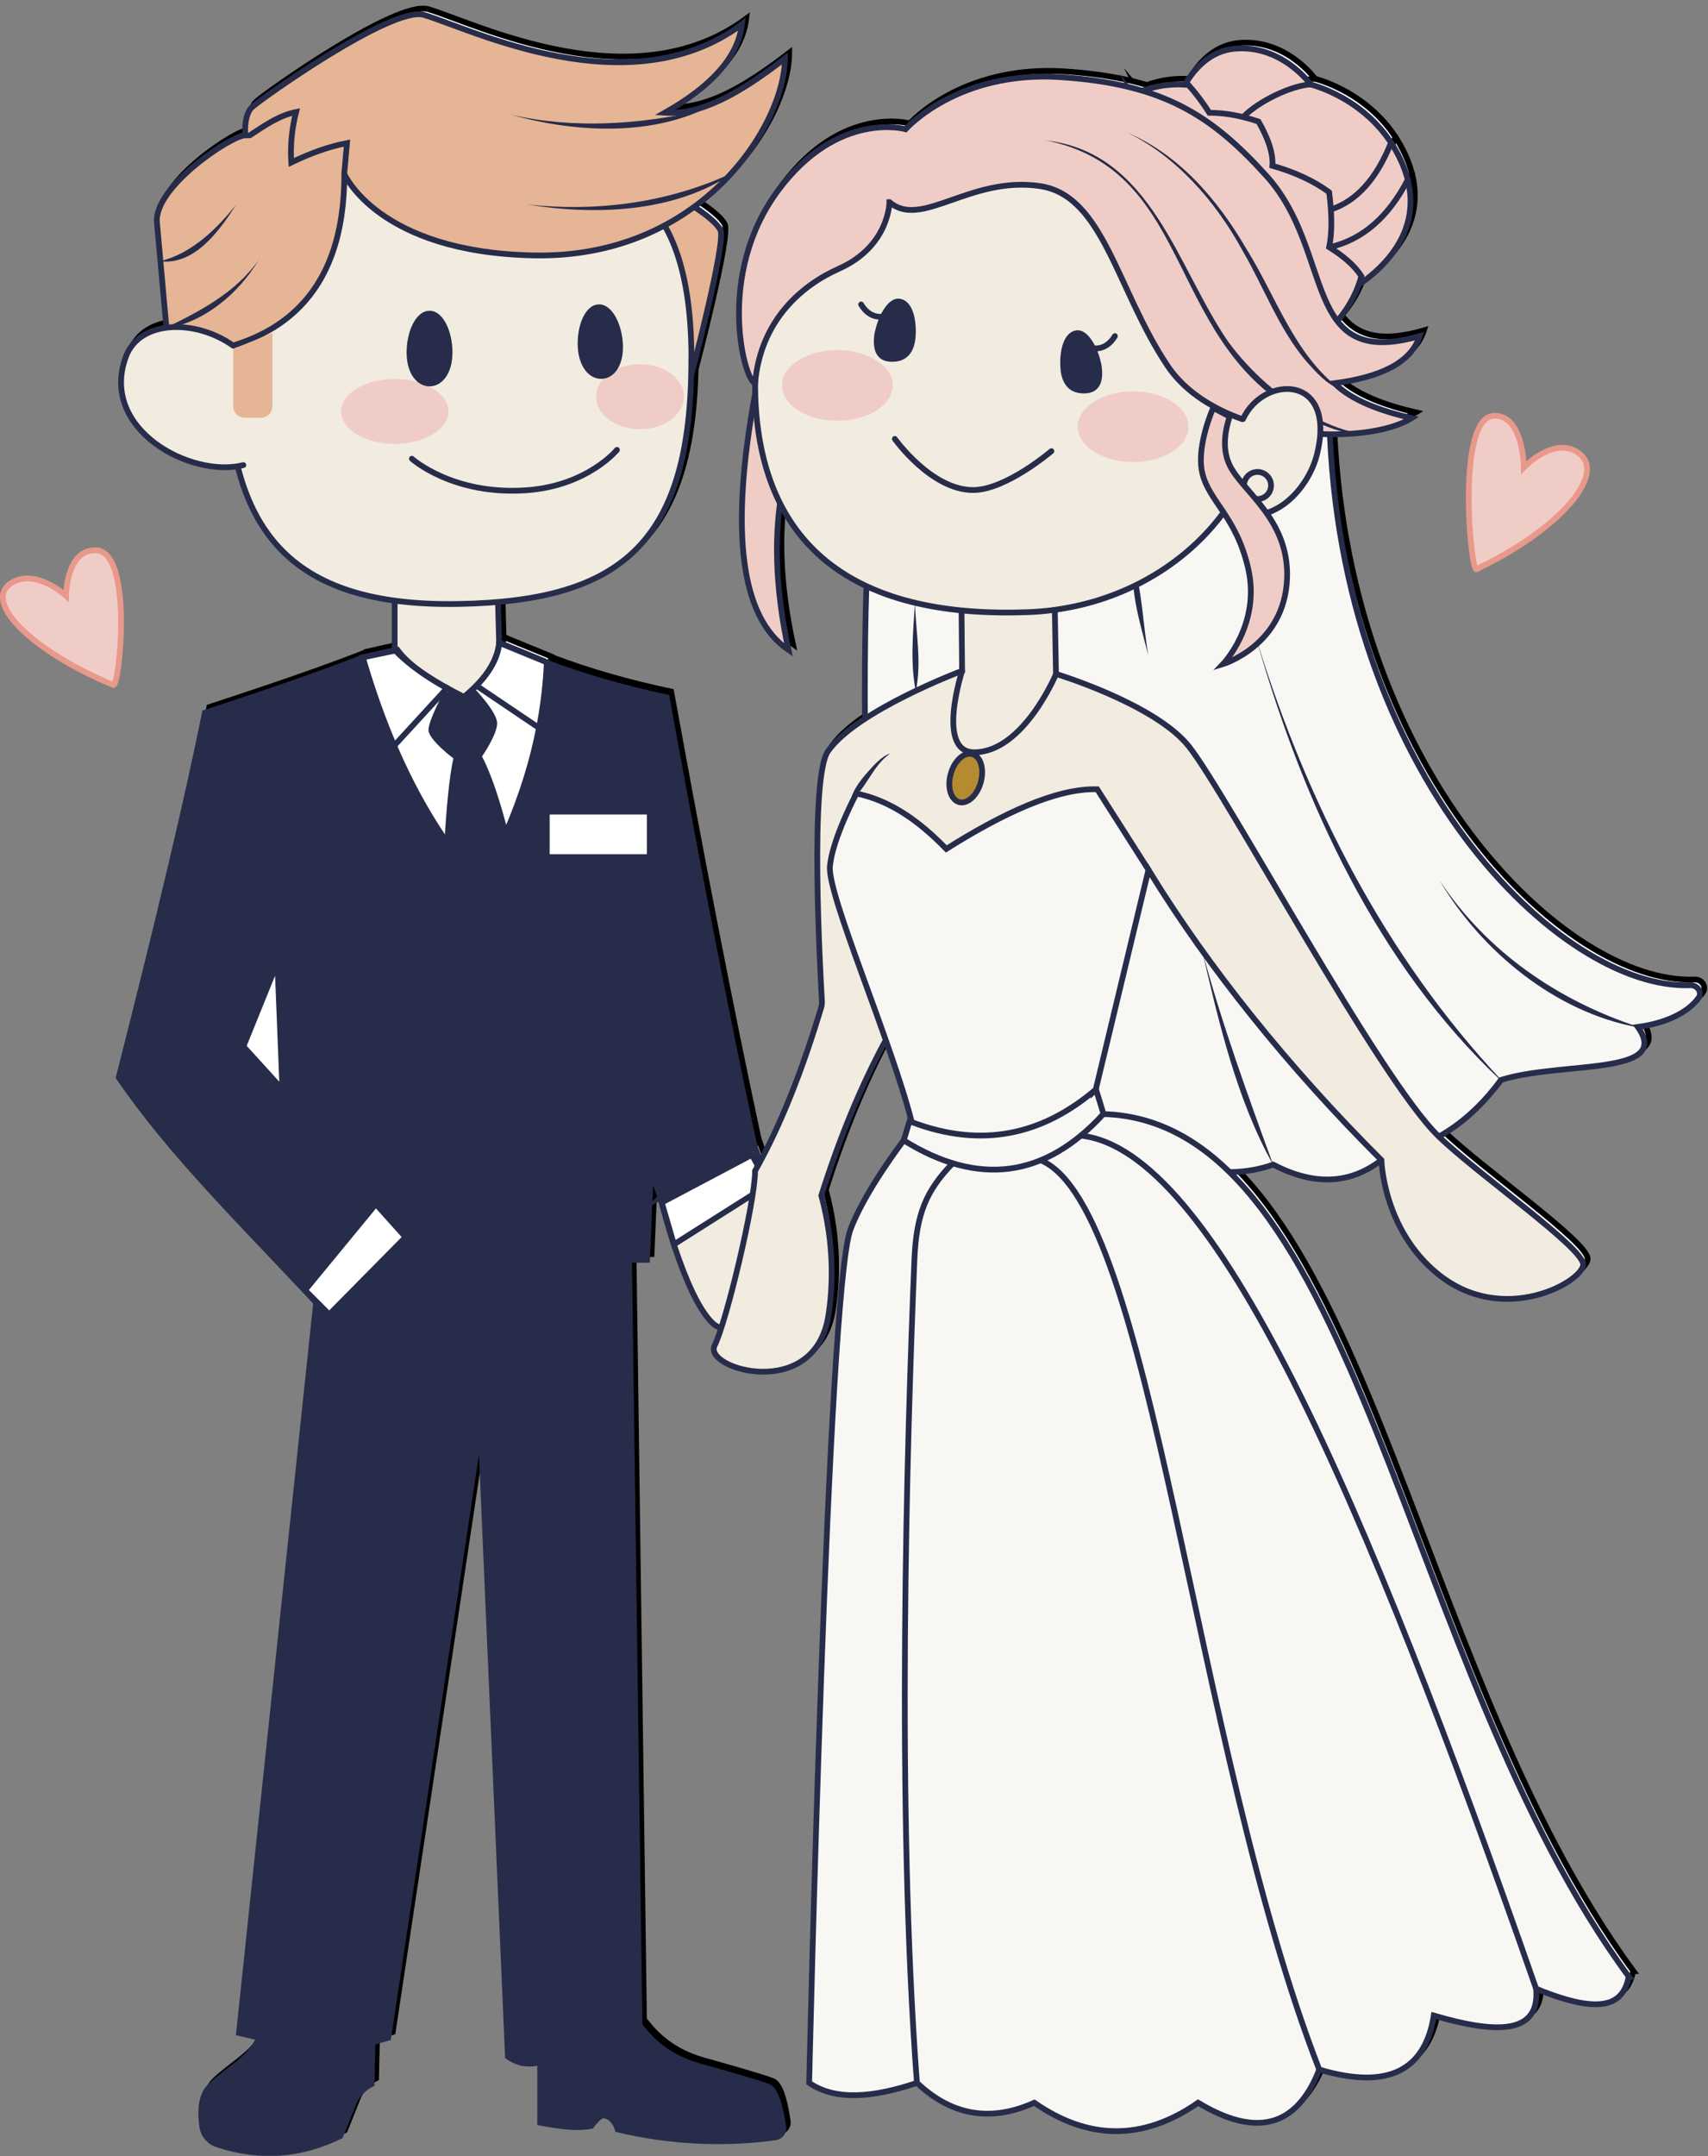 <svg xmlns="http://www.w3.org/2000/svg" fill="none" viewBox="0 0 149 188" height="188" width="149">
<rect x="0" y="0" width="149" height="188" fill="#808080" stroke="none"/>
<g clip-path="url(#clip0_306_1807)">
<path stroke-miterlimit="10" stroke-width="0.5" stroke="black" fill="black" d="M58 103.898L57.17 101.508L56.84 109.348H55.27L56.18 176.068C57.33 177.618 58.86 178.908 61.3 179.618C61.3 179.618 66.34 181.018 67.41 181.438C68.18 181.738 68.56 183.798 68.72 184.958C68.78 185.388 68.48 185.788 68.06 185.848C63.62 186.478 58.78 186.248 54.28 185.158C54.28 185.158 53.95 183.948 52.99 183.948C52.6 183.948 51.97 184.858 51.97 184.858C50.52 185.118 49.04 184.838 47.51 184.578V179.298C46.44 179.578 45.51 179.398 44.7 178.798L42.31 123.728L34.26 177.168L32.89 177.568L32.81 181.198C32.81 181.198 31.69 181.728 31.24 182.848L30.08 185.738C26.72 187.378 23.15 187.728 19.34 186.468C18.64 186.238 18.14 185.638 18.03 184.908C17.88 183.838 17.84 182.278 18.68 181.448C20.04 180.088 22.4 178.898 22.97 177.158L21.24 176.748L27.97 113.068C21.13 105.768 15.23 99.988 10.75 93.438C14.19 79.928 16.77 69.108 18.26 61.648C24.19 59.708 28.85 58.088 32.02 56.828L48.06 57.268C51.31 58.508 54.82 59.508 58.55 60.298C61.11 74.418 63.67 87.638 66.23 99.548L57.97 103.928L58 103.898Z"></path>
<path stroke-miterlimit="10" stroke-width="0.5" stroke="black" fill="white" d="M57.07 70.266H48.09V74.226H57.07V70.266Z"></path>
<path stroke-miterlimit="10" stroke-width="0.5" stroke="black" fill="white" d="M24.59 83.406L21.61 90.736L25.03 94.486L24.59 83.406Z"></path>
<path stroke-miterlimit="10" stroke-width="0.5" stroke="black" fill="white" d="M27 111.987L33.17 104.477L35.76 107.367L29.1 114.107L27 111.987Z"></path>
<path stroke-miterlimit="10" stroke-width="0.5" stroke="black" fill="white" d="M58 103.901C58 103.901 60.01 112.321 62.49 114.801C64.97 117.281 70.14 110.591 70.14 110.591L66.26 99.531L58 103.911V103.901Z"></path>
<path stroke-miterlimit="10" stroke-width="0.5" stroke="black" d="M59.18 107.999L67.4 102.789"></path>
<path stroke-linecap="round" stroke-miterlimit="10" stroke-width="0.5" stroke="black" fill="white" d="M43.94 55.538L48.09 57.238C47.35 64.538 46.12 71.358 42.31 76.648C37.77 72.968 34.79 65.198 32.04 56.808L34.82 56.178V50.328H43.79L43.93 55.538H43.94Z"></path>
<path stroke-linecap="round" stroke-miterlimit="10" stroke-width="0.5" stroke="black" d="M34.83 56.177C36.18 57.637 38.31 58.987 40.86 60.277C42.68 58.797 43.76 57.217 43.94 55.547"></path>
<path stroke-linecap="round" stroke-miterlimit="10" stroke-width="0.5" stroke="black" d="M39.38 59.492L34.78 64.512"></path>
<path stroke-linecap="round" stroke-miterlimit="10" stroke-width="0.5" stroke="black" d="M41.95 59.281L47.36 62.931"></path>
<path fill="black" d="M39.15 59.752C39.15 59.752 37.77 62.292 37.77 63.142C37.77 63.992 39.94 65.622 39.94 65.622C39.599 67.172 39.34 69.732 39.15 73.152L42.3 76.652L44.77 72.272C44.08 69.552 43.319 67.152 42.44 65.452C42.44 65.452 43.76 63.552 43.76 62.562C43.76 61.572 41.749 59.492 41.749 59.492L40.849 60.272L39.139 59.742L39.15 59.752Z"></path>
<path stroke-linecap="round" stroke-miterlimit="10" stroke-width="0.5" stroke="black" fill="white" d="M60.041 16.979C60.041 16.979 62.731 18.519 63.231 19.569C63.731 20.619 60.681 32.229 60.681 32.229L57.721 18.349L60.041 16.969V16.979Z"></path>
<path stroke-linecap="round" stroke-miterlimit="10" stroke-width="0.5" stroke="black" fill="white" d="M60.701 30.848C60.701 46.788 54.641 51.898 40.441 52.158C25.361 52.438 20.471 45.458 20.191 32.298C19.971 22.138 25.801 13.678 40.451 13.348C51.631 13.098 60.711 13.348 60.711 30.848H60.701Z"></path>
<path stroke-linecap="round" stroke-miterlimit="10" stroke-width="0.5" stroke="black" d="M36.31 39.497C36.31 39.497 39.85 42.687 46.27 42.247C51.63 41.877 54.2 38.727 54.2 38.727"></path>
<path fill="#B7B7B7" d="M34.83 38.199C37.415 38.199 39.51 36.932 39.51 35.369C39.51 33.806 37.415 32.539 34.83 32.539C32.246 32.539 30.15 33.806 30.15 35.369C30.15 36.932 32.246 38.199 34.83 38.199Z"></path>
<path fill="#B7B7B7" d="M56.211 36.918C58.326 36.918 60.041 35.651 60.041 34.088C60.041 32.525 58.326 31.258 56.211 31.258C54.096 31.258 52.381 32.525 52.381 34.088C52.381 35.651 54.096 36.918 56.211 36.918Z"></path>
<path fill="black" d="M39.851 30.234C39.851 32.054 38.951 33.184 37.851 33.184C36.751 33.184 35.851 32.054 35.851 30.234C35.851 28.414 36.651 26.594 37.851 26.594C39.051 26.594 39.851 28.414 39.851 30.234Z"></path>
<path fill="black" d="M54.73 29.54C54.81 31.33 53.98 32.49 52.89 32.53C51.8 32.57 50.87 31.5 50.79 29.71C50.71 27.92 51.42 26.09 52.6 26.04C53.78 25.99 54.65 27.75 54.73 29.54Z"></path>
<path stroke-linecap="round" stroke-miterlimit="10" stroke-width="0.5" stroke="black" fill="white" d="M30.42 14.669C30.42 14.669 33.35 21.499 46.93 21.769C61.6 22.069 68.85 10.309 68.85 4.599C64.86 7.689 61.51 9.539 58.38 9.329C62.31 7.099 64.76 4.569 65.1 1.619C55.23 8.939 41.47 2.019 37.36 0.799C34.59 -0.021 22.99 8.229 22.33 8.879C21.62 9.589 21.78 11.299 21.78 11.299C20.56 11.299 13.79 15.809 14.07 18.889L15.12 30.559C24.99 30.009 30.43 25.039 30.42 14.649V14.669Z"></path>
<path stroke-linecap="round" stroke-miterlimit="10" stroke-width="0.5" stroke="black" d="M22.16 11.306C23.69 10.296 24.79 9.556 26.21 9.266C25.85 10.686 25.69 12.146 25.79 13.666C27.52 12.826 29.14 12.266 30.65 11.976L30.41 14.656"></path>
<path fill="black" d="M20.97 17.359C19.53 19.619 17.35 22.649 14.34 22.279C17.13 21.599 19.31 19.429 20.97 17.359Z"></path>
<path fill="black" d="M22.96 22.148C21.21 25.138 18.08 27.708 14.61 28.188C17.74 26.708 21.01 24.988 22.96 22.148Z"></path>
<path fill="black" d="M46.36 17.323C52.43 17.993 58.65 17.193 64.2 14.603C64.23 14.593 64.25 14.633 64.23 14.643C59.13 18.093 52.11 18.273 46.37 17.323H46.36Z"></path>
<path fill="black" d="M44.96 9.498C50.42 10.758 56.13 10.358 61.53 9.148C56.47 11.408 50.06 10.948 44.96 9.498Z"></path>
<path fill="white" d="M21.61 40.051C17.04 41.212 9 36.922 11.37 30.581C12.56 27.392 17.43 27.291 20.73 29.642"></path>
<path stroke-linecap="round" stroke-miterlimit="10" stroke-width="0.5" stroke="black" d="M21.61 40.051C17.04 41.212 9 36.922 11.37 30.581C12.56 27.392 17.43 27.291 20.73 29.642"></path>
<path fill="#B7B7B7" d="M23.16 36.138H21.721C21.18 36.138 20.73 35.698 20.73 35.148V30.138L24.14 28.758V35.148C24.14 35.688 23.701 36.138 23.151 36.138H23.16Z"></path>
<path stroke-linecap="round" stroke-miterlimit="10" stroke-width="0.5" stroke="black" fill="white" d="M148.52 86.55C147.64 87.74 145.82 88.69 143.26 89.04C146.29 93.33 136.54 92.01 131.32 93.66C128.59 97.36 125.3 99.49 121.47 100.16C118.56 102.77 115.21 103 111.45 101.04C101.74 104.5 88.55 93.51 76.31 86.45C75.87 70.05 75.49 53.96 76.31 44.44L116.35 36.18C117.2 67.08 136.55 85.85 147.82 85.4C148.47 85.37 148.92 86.04 148.53 86.56L148.52 86.55Z"></path>
<path fill="black" d="M110.11 55.578C114.45 69.578 121.27 82.908 131.34 93.648C131.36 93.668 131.33 93.708 131.3 93.688C120.55 83.618 114.07 69.408 110.1 55.588L110.11 55.578Z"></path>
<path fill="black" d="M126 76.312C130.07 82.472 136.31 86.743 143.27 89.022C143.3 89.022 143.29 89.082 143.26 89.073C136.02 87.743 129.62 82.412 126 76.323V76.312Z"></path>
<path fill="black" d="M100.55 56.623C99.87 53.973 98.99 51.183 99.23 48.453C100.02 51.043 100.11 54.093 100.55 56.623Z"></path>
<path fill="black" d="M105.24 82.312C106.95 88.683 109.21 94.903 111.46 101.062C108.26 95.373 106.68 88.502 105.24 82.312Z"></path>
<path fill="black" d="M80.21 52.047C80.28 54.597 80.81 57.257 80.28 59.757C79.77 57.297 80.06 54.417 80.21 52.047Z"></path>
<path stroke-linecap="round" stroke-miterlimit="10" stroke-width="0.5" stroke="black" fill="white" d="M142.469 171.854C142.019 174.124 140.379 175.364 134.399 172.894C134.739 176.964 130.809 176.794 125.469 175.234C124.709 180.004 121.509 181.734 115.479 179.944C113.479 185.064 109.889 185.834 104.909 182.834C99.98 186.254 95.219 186.024 90.62 182.834C86.98 184.464 83.54 184.084 80.389 181.104C76.57 182.384 73.269 182.684 70.98 181.104C70.98 181.104 72.549 112.164 74.579 106.704C75.829 103.344 79.23 98.924 79.23 98.924L79.829 96.934L95.999 94.484L96.659 96.634C118.949 97.294 122.64 144.954 142.49 171.854H142.469Z"></path>
<path stroke-linecap="round" stroke-miterlimit="10" stroke-width="0.5" stroke="black" d="M83.489 100.922C81.179 103.312 80.319 105.322 80.149 109.322C79.489 125.372 78.549 156.992 80.369 181.102"></path>
<path stroke-linecap="round" stroke-miterlimit="10" stroke-width="0.5" stroke="black" d="M91.18 100.664C100.93 104.814 104.4 151.464 115.47 179.954"></path>
<path stroke-linecap="round" stroke-miterlimit="10" stroke-width="0.5" stroke="black" d="M94.68 98.516C106.3 99.776 119.34 129.836 134.39 172.906"></path>
<path stroke-linecap="round" stroke-miterlimit="10" stroke-width="0.5" stroke="black" d="M79.22 98.923C85.74 102.973 91.54 102.213 96.64 96.633"></path>
<path stroke-linecap="round" stroke-miterlimit="10" stroke-width="0.5" stroke="black" fill="white" d="M100.77 75.658L77.54 90.408C75.45 94.318 73.61 98.758 72.04 103.738C73.22 108.098 73.03 111.808 72.66 114.188C71.48 121.748 61.71 118.848 62.73 116.818C63.75 114.788 66.26 104.318 66.26 101.588C68.56 97.518 70.42 92.668 72.02 87.368C72.08 87.168 72.11 86.948 72.09 86.738C71.94 84.208 71.01 67.308 72.62 64.998C75.1 61.448 84.32 57.988 84.32 57.988L84.26 51.648H92.39L92.51 58.258C92.51 58.258 101.19 60.888 104.11 64.588C107.46 68.828 120.66 93.518 125.88 98.568C129.35 101.928 138.5 108.268 138.5 109.748C138.5 111.228 131.54 115.208 125.83 110.578C121.04 106.698 120.9 100.648 120.9 100.648C112.7 92.478 105.81 83.818 100.77 75.648V75.658Z"></path>
<path stroke-linecap="round" stroke-miterlimit="10" stroke-width="0.5" stroke="black" fill="white" d="M95.98 94.486C91.34 98.446 86.05 99.656 79.92 97.336C78.06 90.086 72.53 77.476 72.78 75.006C73.03 72.536 75.09 68.686 75.09 68.686C78.05 69.286 80.59 71.106 82.93 73.516C87.79 70.456 92.54 68.206 96.1 68.316L100.57 75.336L95.97 94.496L95.98 94.486Z"></path>
<path fill="black" d="M78.04 65.195C76.51 66.255 76.01 68.155 74.6 69.325C74.7 68.515 75.38 67.615 75.95 66.955C76.51 66.325 77.31 65.385 78.04 65.205V65.195Z"></path>
<path stroke-linecap="round" stroke-miterlimit="10" stroke-width="0.5" stroke="black" d="M84.32 58C84.32 58 82.02 65.09 85.38 65.09C89.67 65.09 92.52 58.26 92.52 58.26"></path>
<path stroke-linecap="round" stroke-miterlimit="10" stroke-width="0.5" stroke="black" d="M85.943 67.703C86.262 66.548 85.934 65.45 85.21 65.249C84.486 65.049 83.641 65.824 83.321 66.979C83.002 68.134 83.33 69.233 84.054 69.433C84.778 69.633 85.624 68.859 85.943 67.703Z"></path>
<path stroke-linecap="round" stroke-miterlimit="10" stroke-width="0.5" stroke="black" fill="white" d="M66.269 33.789C64.04 45.899 65.01 53.359 69.169 56.169C67.999 50.739 67.85 45.889 68.73 41.639L66.269 33.789Z"></path>
<path stroke-linejoin="round" stroke-linecap="round" stroke-width="0.5" stroke="black" fill="white" d="M110.839 32.894C110.839 43.934 101.519 52.454 90.029 52.874C72.029 53.534 66.249 44.454 66.249 32.894C66.249 21.334 78.539 12.914 90.029 12.914C101.519 12.914 110.839 21.864 110.839 32.894Z"></path>
<path fill="#B7B7B7" d="M99.229 39.785C101.897 39.785 104.059 38.406 104.059 36.705C104.059 35.004 101.897 33.625 99.229 33.625C96.562 33.625 94.399 35.004 94.399 36.705C94.399 38.406 96.562 39.785 99.229 39.785Z"></path>
<path fill="#B7B7B7" d="M73.43 36.183C76.097 36.183 78.26 34.804 78.26 33.103C78.26 31.402 76.097 30.023 73.43 30.023C70.762 30.023 68.6 31.402 68.6 33.103C68.6 34.804 70.762 36.183 73.43 36.183Z"></path>
<path fill="black" d="M96.42 31.081C96.67 32.261 96.61 33.801 94.94 33.801C92.87 33.801 92.87 31.711 92.87 31.081C92.87 30.451 93 28.531 94.24 28.311C95.31 28.121 96.17 29.911 96.41 31.091L96.42 31.081Z"></path>
<path stroke-linecap="round" stroke-miterlimit="10" stroke-width="0.5" stroke="black" d="M97.64 28.805C97.1 29.695 96.38 29.965 95.66 29.855"></path>
<path fill="black" d="M76.729 28.323C76.479 29.503 76.539 31.043 78.209 31.043C80.279 31.043 80.279 28.953 80.279 28.323C80.279 27.693 80.149 25.773 78.909 25.553C77.839 25.363 76.979 27.153 76.739 28.333L76.729 28.323Z"></path>
<path stroke-linecap="round" stroke-miterlimit="10" stroke-width="0.5" stroke="black" d="M75.51 26.047C76.05 26.937 76.77 27.207 77.49 27.097"></path>
<path stroke-linecap="round" stroke-miterlimit="10" stroke-width="0.5" stroke="black" d="M78.449 37.766C78.449 37.766 81.619 42.226 85.279 42.226C88.139 42.226 92.109 38.836 92.109 38.836"></path>
<path stroke-linecap="round" stroke-miterlimit="10" stroke-width="0.5" stroke="black" fill="white" d="M102.499 9.862C102.499 9.862 103.859 4.162 108.029 3.752C112.199 3.342 114.719 6.872 114.719 6.872C114.719 6.872 119.559 8.012 122.149 12.632C126.729 20.802 117.529 25.142 117.529 25.142L102.499 9.862Z"></path>
<path stroke-linecap="round" stroke-miterlimit="10" stroke-width="0.5" stroke="black" d="M114.719 6.859C113.039 6.959 110.159 8.319 108.829 9.709"></path>
<path stroke-linecap="round" stroke-miterlimit="10" stroke-width="0.5" stroke="black" d="M116.499 17.765C118.739 17.025 120.479 15.085 121.739 11.945"></path>
<path stroke-linecap="round" stroke-miterlimit="10" stroke-width="0.5" stroke="black" d="M116.349 21.062C119.249 20.412 121.519 18.412 123.199 15.172"></path>
<path stroke-linecap="round" stroke-miterlimit="10" stroke-width="0.5" stroke="black" fill="white" d="M99.23 7.742C100.65 7.112 102.21 6.732 104.06 6.912C104.66 7.582 105.29 8.412 105.88 9.332C107.32 9.332 108.75 9.622 110.17 10.102C110.95 11.482 111.46 12.792 111.38 13.952C113.29 14.502 114.97 15.252 116.33 16.262C116.56 18.052 116.61 19.682 116.33 21.052C117.53 21.802 118.53 22.622 119.14 23.582C118.66 25.382 117.67 26.922 116.33 28.272L99.22 7.722L99.23 7.742Z"></path>
<path stroke-linecap="round" stroke-miterlimit="10" stroke-width="0.5" stroke="black" fill="white" d="M77.979 17.125C80.759 19.506 84.999 14.816 91.109 15.726C96.649 16.555 97.789 24.735 102.219 31.375C106.649 38.016 119.519 38.475 123.519 35.956C120.959 35.365 118.309 34.446 116.789 32.916C120.809 32.386 123.479 31.125 124.219 28.805C113.829 31.805 116.869 21.465 110.839 14.816C106.089 9.575 101.859 6.805 92.869 6.225C83.879 5.645 79.379 10.765 79.379 10.765C79.379 10.765 73.479 9.085 68.259 16.105C62.749 23.515 65.349 32.836 66.249 32.895C66.739 27.326 70.439 24.316 73.549 22.936C77.969 20.965 77.969 17.125 77.969 17.125H77.979Z"></path>
<path fill="black" d="M91.529 11.729C100.859 12.739 103.049 22.799 107.549 29.319C109.489 31.939 112.019 34.159 114.859 35.769C116.299 36.559 117.889 37.189 119.519 37.339C117.869 37.449 116.199 36.769 114.709 36.059C101.829 29.939 104.989 14.369 91.539 11.719L91.529 11.729Z"></path>
<path fill="black" d="M98.56 10.994C103.21 12.914 106.62 16.924 109.1 21.184C111.69 25.314 113.26 30.354 117.24 33.394C116.21 33.104 115.15 31.914 114.36 31.034C111.93 28.174 110.65 24.564 108.78 21.364C106.44 17.054 102.93 13.044 98.56 10.984V10.994Z"></path>
<path fill="white" d="M108.819 36.04C110.639 32.13 117.089 32.12 115.249 39.22C114.499 42.11 111.229 46.05 106.939 43.75"></path>
<path stroke-linecap="round" stroke-miterlimit="10" stroke-width="0.5" stroke="black" d="M108.819 36.04C110.639 32.13 117.089 32.12 115.249 39.22C114.499 42.11 111.229 46.05 106.939 43.75"></path>
<path stroke-linecap="round" stroke-miterlimit="10" stroke-width="0.5" stroke="black" d="M110.079 43.008C110.731 43.008 111.259 42.48 111.259 41.828C111.259 41.177 110.731 40.648 110.079 40.648C109.428 40.648 108.899 41.177 108.899 41.828C108.899 42.48 109.428 43.008 110.079 43.008Z"></path>
<path stroke-linecap="round" stroke-miterlimit="10" stroke-width="0.5" stroke="black" fill="white" d="M107.659 35.822L106.219 35.062C105.609 36.513 104.839 39.002 105.279 40.782C105.889 43.263 108.249 44.553 109.279 49.083C110.389 53.953 107.079 57.403 107.079 57.403C107.079 57.403 112.459 55.773 112.669 49.903C112.849 44.703 108.679 42.303 107.629 39.992C107.089 38.803 107.139 37.413 107.659 35.822Z"></path>
</g>
<g clip-path="url(#clip1_306_1807)">
<path stroke-miterlimit="10" stroke-width="0.5" stroke="#262C49" fill="#262C49" d="M57.61 104.398L56.78 102.008L56.45 109.848H54.88L55.79 176.568C56.94 178.118 58.47 179.408 60.91 180.118C60.91 180.118 65.95 181.518 67.02 181.938C67.79 182.238 68.17 184.298 68.33 185.458C68.39 185.888 68.09 186.288 67.67 186.348C63.23 186.978 58.39 186.748 53.89 185.658C53.89 185.658 53.56 184.448 52.6 184.448C52.21 184.448 51.58 185.358 51.58 185.358C50.13 185.618 48.65 185.338 47.12 185.078V179.798C46.05 180.078 45.12 179.898 44.31 179.298L41.92 124.228L33.87 177.668L32.5 178.068L32.42 181.698C32.42 181.698 31.3 182.228 30.85 183.348L29.69 186.238C26.33 187.878 22.76 188.228 18.95 186.968C18.25 186.738 17.75 186.138 17.64 185.408C17.49 184.338 17.45 182.778 18.29 181.948C19.65 180.588 22.01 179.398 22.58 177.658L20.85 177.248L27.58 113.568C20.74 106.268 14.84 100.488 10.36 93.938C13.8 80.428 16.38 69.608 17.87 62.148C23.8 60.208 28.46 58.588 31.63 57.328L47.67 57.768C50.92 59.008 54.43 60.008 58.16 60.798C60.72 74.918 63.28 88.138 65.84 100.048L57.58 104.428L57.61 104.398Z"></path>
<path stroke-miterlimit="10" stroke-width="0.5" stroke="#262C49" fill="white" d="M56.68 70.766H47.7V74.726H56.68V70.766Z"></path>
<path stroke-miterlimit="10" stroke-width="0.5" stroke="#262C49" fill="white" d="M24.201 83.906L21.23 91.236L24.64 94.986L24.201 83.906Z"></path>
<path stroke-miterlimit="10" stroke-width="0.5" stroke="#262C49" fill="white" d="M26.61 112.487L32.79 104.977L35.38 107.867L28.72 114.607L26.61 112.487Z"></path>
<path stroke-miterlimit="10" stroke-width="0.5" stroke="#262C49" fill="#F1EBE0" d="M57.61 104.401C57.61 104.401 59.62 112.821 62.1 115.301C64.58 117.781 69.75 111.091 69.75 111.091L65.87 100.031L57.61 104.411V104.401Z"></path>
<path stroke-miterlimit="10" stroke-width="0.5" stroke="#262C49" fill="white" d="M58.791 108.497L67.02 103.287L65.591 100.688L57.73 104.847L58.791 108.497Z"></path>
<path stroke-linecap="round" stroke-miterlimit="10" stroke-width="0.5" stroke="#262C49" fill="#F1EBE0" d="M43.55 56.038L47.7 57.738C46.96 65.038 45.73 71.858 41.92 77.148C37.38 73.468 34.4 65.698 31.65 57.308L34.43 56.678V50.828H43.4L43.54 56.038H43.55Z"></path>
<path stroke-linecap="round" stroke-miterlimit="10" stroke-width="0.5" stroke="#262C49" fill="white" d="M34.68 56.677C35.76 58.127 37.85 59.477 40.47 60.777C42.38 59.197 43.41 57.617 43.55 56.047L47.7 57.747C47.4 64.787 45.17 71.147 41.92 77.157C37.67 72.437 34.17 65.987 31.65 57.317L34.66 56.687L34.68 56.677Z"></path>
<path stroke-linecap="round" stroke-miterlimit="10" stroke-width="0.5" stroke="#262C49" d="M43.55 56.039C43.37 57.719 42.29 59.289 40.47 60.769C37.93 59.479 35.8 58.129 34.44 56.669"></path>
<path stroke-linecap="round" stroke-miterlimit="10" stroke-width="0.5" stroke="#262C49" d="M39.001 59.992L34.391 65.012"></path>
<path stroke-linecap="round" stroke-miterlimit="10" stroke-width="0.5" stroke="#262C49" d="M41.56 59.781L46.971 63.431"></path>
<path fill="#262C49" d="M38.76 60.252C38.76 60.252 37.38 62.792 37.38 63.642C37.38 64.492 39.55 66.122 39.55 66.122C39.21 67.672 38.95 70.232 38.76 73.652L41.91 77.152L44.38 72.772C43.69 70.052 42.93 67.652 42.05 65.952C42.05 65.952 43.37 64.052 43.37 63.062C43.37 62.072 41.36 59.992 41.36 59.992L40.46 60.772L38.75 60.242L38.76 60.252Z"></path>
<path stroke-linecap="round" stroke-miterlimit="10" stroke-width="0.5" stroke="#262C49" fill="#E5B595" d="M59.661 17.479C59.661 17.479 62.351 19.019 62.851 20.069C63.351 21.119 60.301 32.729 60.301 32.729L57.341 18.849L59.661 17.469V17.479Z"></path>
<path stroke-linecap="round" stroke-miterlimit="10" stroke-width="0.5" stroke="#262C49" fill="#F1EBE0" d="M60.31 31.348C60.31 47.288 54.25 52.398 40.05 52.658C24.97 52.938 20.08 45.958 19.8 32.798C19.58 22.638 25.41 14.178 40.06 13.848C51.24 13.598 60.32 13.848 60.32 31.348H60.31Z"></path>
<path stroke-linecap="round" stroke-miterlimit="10" stroke-width="0.5" stroke="#262C49" d="M35.931 39.997C35.931 39.997 39.471 43.187 45.891 42.747C51.251 42.377 53.821 39.227 53.821 39.227"></path>
<path fill="#EFCDC6" d="M34.441 38.699C37.025 38.699 39.121 37.432 39.121 35.869C39.121 34.306 37.025 33.039 34.441 33.039C31.856 33.039 29.761 34.306 29.761 35.869C29.761 37.432 31.856 38.699 34.441 38.699Z"></path>
<path fill="#EFCDC6" d="M55.831 37.418C57.946 37.418 59.661 36.151 59.661 34.588C59.661 33.025 57.946 31.758 55.831 31.758C53.716 31.758 52.001 33.025 52.001 34.588C52.001 36.151 53.716 37.418 55.831 37.418Z"></path>
<path fill="#262C49" d="M39.471 30.734C39.471 32.554 38.571 33.684 37.471 33.684C36.371 33.684 35.471 32.554 35.471 30.734C35.471 28.914 36.271 27.094 37.471 27.094C38.671 27.094 39.471 28.914 39.471 30.734Z"></path>
<path fill="#262C49" d="M54.341 30.04C54.421 31.83 53.591 32.99 52.501 33.03C51.411 33.07 50.481 32 50.401 30.21C50.321 28.42 51.031 26.59 52.211 26.54C53.391 26.49 54.261 28.25 54.341 30.04Z"></path>
<path stroke-linecap="round" stroke-miterlimit="10" stroke-width="0.5" stroke="#262C49" fill="#E5B595" d="M30.04 15.169C30.04 15.169 32.97 21.999 46.55 22.269C61.22 22.569 68.47 10.809 68.47 5.099C64.48 8.189 61.13 10.039 58 9.829C61.93 7.599 64.38 5.069 64.72 2.119C54.85 9.439 41.09 2.519 36.98 1.299C34.21 0.479 22.61 8.729 21.95 9.379C21.24 10.089 21.4 11.799 21.4 11.799C20.18 11.799 13.41 16.309 13.69 19.389L14.74 31.059C24.61 30.509 30.05 25.539 30.04 15.149V15.169Z"></path>
<path stroke-linecap="round" stroke-miterlimit="10" stroke-width="0.5" stroke="#262C49" d="M21.78 11.806C23.31 10.796 24.41 10.056 25.83 9.766C25.47 11.186 25.31 12.646 25.41 14.166C27.14 13.326 28.76 12.766 30.27 12.476L30.03 15.156"></path>
<path fill="#262C49" d="M20.59 17.859C19.15 20.119 16.97 23.149 13.96 22.779C16.75 22.099 18.93 19.929 20.59 17.859Z"></path>
<path fill="#262C49" d="M22.57 22.648C20.82 25.638 17.69 28.208 14.22 28.688C17.35 27.208 20.62 25.488 22.57 22.648Z"></path>
<path fill="#262C49" d="M45.98 17.823C52.05 18.493 58.27 17.693 63.821 15.103C63.85 15.093 63.87 15.133 63.85 15.143C58.751 18.593 51.73 18.773 45.99 17.823H45.98Z"></path>
<path fill="#262C49" d="M44.57 9.998C50.03 11.258 55.74 10.858 61.14 9.648C56.08 11.908 49.67 11.448 44.57 9.998Z"></path>
<path fill="#F1EBE0" d="M21.23 40.551C16.66 41.712 8.62 37.422 10.99 31.081C12.18 27.892 17.05 27.791 20.35 30.142"></path>
<path stroke-linecap="round" stroke-miterlimit="10" stroke-width="0.5" stroke="#262C49" d="M21.23 40.551C16.66 41.712 8.62 37.422 10.99 31.081C12.18 27.892 17.05 27.791 20.35 30.142"></path>
<path fill="#E5B595" d="M22.781 36.419H21.341C20.801 36.419 20.351 35.979 20.351 35.429V30.419L23.761 29.039V35.429C23.761 35.969 23.321 36.419 22.771 36.419H22.781Z"></path>
<path stroke-linecap="round" stroke-miterlimit="10" stroke-width="0.5" stroke="#262C49" fill="#F9F7F4" d="M148.14 87.05C147.26 88.24 145.44 89.19 142.88 89.54C145.91 93.83 136.16 92.51 130.94 94.16C128.21 97.86 124.92 99.99 121.09 100.66C118.18 103.27 114.83 103.5 111.07 101.54C101.36 105 88.17 94.01 75.93 86.95C75.49 70.55 75.11 54.46 75.93 44.94L115.97 36.68C116.82 67.58 136.17 86.35 147.44 85.9C148.09 85.87 148.54 86.54 148.15 87.06L148.14 87.05Z"></path>
<path fill="#262C49" d="M109.72 56.078C114.06 70.078 120.88 83.408 130.95 94.148C130.97 94.168 130.94 94.208 130.91 94.188C120.16 84.118 113.68 69.908 109.71 56.088L109.72 56.078Z"></path>
<path fill="#262C49" d="M125.62 76.812C129.69 82.972 135.93 87.243 142.89 89.522C142.92 89.522 142.91 89.582 142.88 89.573C135.64 88.243 129.24 82.912 125.62 76.823V76.812Z"></path>
<path fill="#262C49" d="M100.17 57.123C99.49 54.473 98.61 51.683 98.85 48.953C99.64 51.543 99.73 54.593 100.17 57.123Z"></path>
<path fill="#262C49" d="M104.85 82.812C106.56 89.183 108.82 95.403 111.07 101.562C107.87 95.873 106.29 89.002 104.85 82.812Z"></path>
<path fill="#262C49" d="M79.82 52.547C79.891 55.097 80.421 57.757 79.891 60.257C79.38 57.797 79.671 54.917 79.82 52.547Z"></path>
<path stroke-linecap="round" stroke-miterlimit="10" stroke-width="0.5" stroke="#262C49" fill="#F9F7F4" d="M142.08 172.354C141.63 174.624 139.99 175.864 134.01 173.394C134.35 177.464 130.42 177.294 125.08 175.734C124.32 180.504 121.12 182.234 115.09 180.444C113.09 185.564 109.5 186.334 104.52 183.334C99.59 186.754 94.83 186.524 90.23 183.334C86.59 184.964 83.15 184.584 80 181.604C76.18 182.884 72.88 183.184 70.59 181.604C70.59 181.604 72.16 112.664 74.19 107.204C75.44 103.844 78.84 99.424 78.84 99.424L79.44 97.434L95.61 94.984L96.27 97.134C118.56 97.794 122.25 145.454 142.1 172.354H142.08Z"></path>
<path stroke-linecap="round" stroke-miterlimit="10" stroke-width="0.5" stroke="#262C49" d="M83.11 101.422C80.8 103.812 79.94 105.822 79.77 109.822C79.11 125.872 78.17 157.492 79.99 181.602"></path>
<path stroke-linecap="round" stroke-miterlimit="10" stroke-width="0.5" stroke="#262C49" d="M90.8 101.164C100.55 105.314 104.02 151.964 115.09 180.454"></path>
<path stroke-linecap="round" stroke-miterlimit="10" stroke-width="0.5" stroke="#262C49" d="M94.3 99.016C105.92 100.276 118.96 130.336 134.01 173.406"></path>
<path stroke-linecap="round" stroke-miterlimit="10" stroke-width="0.5" stroke="#262C49" d="M78.83 99.423C85.35 103.473 91.15 102.713 96.25 97.133"></path>
<path stroke-linecap="round" stroke-miterlimit="10" stroke-width="0.5" stroke="#262C49" fill="#F1EBE0" d="M100.38 76.158L77.15 90.908C75.06 94.818 73.22 99.258 71.65 104.238C72.83 108.598 72.64 112.308 72.27 114.688C71.09 122.248 61.32 119.348 62.34 117.318C63.36 115.288 65.87 104.818 65.87 102.088C68.17 98.018 70.03 93.168 71.63 87.868C71.69 87.668 71.72 87.448 71.7 87.238C71.55 84.708 70.62 67.808 72.23 65.498C74.71 61.948 83.93 58.488 83.93 58.488L83.87 52.148H92L92.12 58.758C92.12 58.758 100.8 61.388 103.72 65.088C107.07 69.328 120.27 94.018 125.49 99.068C128.96 102.428 138.11 108.768 138.11 110.248C138.11 111.728 131.15 115.708 125.44 111.078C120.65 107.198 120.51 101.148 120.51 101.148C112.31 92.978 105.42 84.318 100.38 76.148V76.158Z"></path>
<path stroke-linecap="round" stroke-miterlimit="10" stroke-width="0.5" stroke="#262C49" fill="#F9F7F4" d="M95.6 94.986C90.96 98.946 85.67 100.156 79.54 97.836C77.68 90.586 72.15 77.976 72.4 75.506C72.65 73.036 74.71 69.186 74.71 69.186C77.67 69.786 80.21 71.606 82.55 74.016C87.41 70.956 92.16 68.706 95.72 68.816L100.19 75.836L95.59 94.996L95.6 94.986Z"></path>
<path fill="#262C49" d="M77.66 65.695C76.13 66.755 75.63 68.655 74.22 69.825C74.32 69.015 75 68.115 75.57 67.455C76.13 66.825 76.93 65.885 77.66 65.705V65.695Z"></path>
<path stroke-linecap="round" stroke-miterlimit="10" stroke-width="0.5" stroke="#262C49" d="M83.93 58.5C83.93 58.5 81.63 65.59 84.99 65.59C89.28 65.59 92.13 58.76 92.13 58.76"></path>
<path stroke-linecap="round" stroke-miterlimit="10" stroke-width="0.5" stroke="#262C49" fill="#B48B30" d="M85.559 68.203C85.878 67.048 85.55 65.95 84.826 65.749C84.102 65.549 83.257 66.324 82.938 67.479C82.618 68.634 82.946 69.733 83.67 69.933C84.394 70.133 85.24 69.359 85.559 68.203Z"></path>
<path stroke-linecap="round" stroke-miterlimit="10" stroke-width="0.5" stroke="#262C49" fill="#EFCDC6" d="M65.881 34.289C63.651 46.399 64.621 53.859 68.781 56.669C67.611 51.239 67.461 46.389 68.341 42.139L65.881 34.289Z"></path>
<path stroke-linejoin="round" stroke-linecap="round" stroke-width="0.5" stroke="#262C49" fill="#F1EBE0" d="M110.46 33.394C110.46 44.434 101.14 52.954 89.65 53.374C71.65 54.034 65.87 44.954 65.87 33.394C65.87 21.834 78.16 13.414 89.65 13.414C101.14 13.414 110.46 22.364 110.46 33.394Z"></path>
<path fill="#EFCDC6" d="M98.85 40.285C101.518 40.285 103.681 38.906 103.681 37.205C103.681 35.504 101.518 34.125 98.85 34.125C96.183 34.125 94.02 35.504 94.02 37.205C94.02 38.906 96.183 40.285 98.85 40.285Z"></path>
<path fill="#EFCDC6" d="M73.051 36.683C75.718 36.683 77.881 35.304 77.881 33.603C77.881 31.902 75.718 30.523 73.051 30.523C70.383 30.523 68.221 31.902 68.221 33.603C68.221 35.304 70.383 36.683 73.051 36.683Z"></path>
<path fill="#262C49" d="M96.041 31.581C96.291 32.761 96.231 34.301 94.561 34.301C92.491 34.301 92.491 32.211 92.491 31.581C92.491 30.951 92.621 29.031 93.861 28.811C94.931 28.621 95.791 30.411 96.031 31.591L96.041 31.581Z"></path>
<path stroke-linecap="round" stroke-miterlimit="10" stroke-width="0.5" stroke="#262C49" d="M97.261 29.305C96.721 30.195 96.001 30.465 95.281 30.355"></path>
<path fill="#262C49" d="M76.341 28.823C76.091 30.003 76.151 31.543 77.821 31.543C79.891 31.543 79.891 29.453 79.891 28.823C79.891 28.193 79.761 26.273 78.521 26.053C77.451 25.863 76.591 27.653 76.351 28.833L76.341 28.823Z"></path>
<path stroke-linecap="round" stroke-miterlimit="10" stroke-width="0.5" stroke="#262C49" d="M75.121 26.547C75.661 27.437 76.381 27.707 77.101 27.597"></path>
<path stroke-linecap="round" stroke-miterlimit="10" stroke-width="0.5" stroke="#262C49" d="M78.061 38.266C78.061 38.266 81.231 42.726 84.891 42.726C87.751 42.726 91.721 39.336 91.721 39.336"></path>
<path stroke-linecap="round" stroke-miterlimit="10" stroke-width="0.5" stroke="#262C49" fill="#EFCDC6" d="M102.12 10.362C102.12 10.362 103.48 4.662 107.65 4.252C111.82 3.842 114.34 7.372 114.34 7.372C114.34 7.372 119.18 8.512 121.77 13.132C126.35 21.302 117.15 25.642 117.15 25.642L102.12 10.362Z"></path>
<path stroke-linecap="round" stroke-miterlimit="10" stroke-width="0.5" stroke="#262C49" d="M114.34 7.359C112.66 7.459 109.78 8.819 108.45 10.209"></path>
<path stroke-linecap="round" stroke-miterlimit="10" stroke-width="0.5" stroke="#262C49" d="M116.11 18.265C118.35 17.525 120.09 15.585 121.35 12.445"></path>
<path stroke-linecap="round" stroke-miterlimit="10" stroke-width="0.5" stroke="#262C49" d="M115.96 21.562C118.86 20.912 121.13 18.912 122.81 15.672"></path>
<path stroke-linecap="round" stroke-miterlimit="10" stroke-width="0.5" stroke="#262C49" fill="#EFCDC6" d="M98.851 8.242C100.271 7.612 101.831 7.232 103.681 7.412C104.281 8.082 104.911 8.912 105.501 9.832C106.941 9.832 108.371 10.122 109.791 10.602C110.571 11.982 111.081 13.292 111.001 14.452C112.911 15.002 114.591 15.752 115.951 16.762C116.181 18.552 116.231 20.182 115.951 21.552C117.151 22.302 118.151 23.122 118.761 24.082C118.281 25.882 117.291 27.422 115.951 28.772L98.841 8.222L98.851 8.242Z"></path>
<path stroke-linecap="round" stroke-miterlimit="10" stroke-width="0.5" stroke="#262C49" fill="#EFCDC6" d="M77.6 17.625C80.38 20.006 84.621 15.316 90.731 16.226C96.27 17.055 97.41 25.235 101.841 31.875C106.271 38.516 119.141 38.975 123.141 36.456C120.581 35.865 117.931 34.946 116.411 33.416C120.431 32.886 123.101 31.625 123.841 29.305C113.451 32.306 116.491 21.965 110.461 15.316C105.711 10.075 101.481 7.305 92.49 6.725C83.501 6.145 79.001 11.265 79.001 11.265C79.001 11.265 73.1 9.585 67.88 16.605C62.37 24.015 64.971 33.336 65.871 33.395C66.361 27.826 70.061 24.816 73.171 23.436C77.591 21.465 77.591 17.625 77.591 17.625H77.6Z"></path>
<path fill="#262C49" d="M91.141 12.229C100.471 13.239 102.661 23.299 107.161 29.819C109.101 32.439 111.631 34.659 114.471 36.269C115.911 37.059 117.501 37.689 119.131 37.839C117.481 37.949 115.811 37.269 114.321 36.559C101.441 30.439 104.601 14.869 91.151 12.219L91.141 12.229Z"></path>
<path fill="#262C49" d="M98.181 11.494C102.831 13.414 106.241 17.424 108.721 21.684C111.311 25.814 112.881 30.854 116.861 33.894C115.831 33.604 114.771 32.414 113.981 31.534C111.551 28.674 110.271 25.064 108.401 21.864C106.061 17.554 102.551 13.544 98.181 11.484V11.494Z"></path>
<path fill="#F1EBE0" d="M108.431 36.54C110.251 32.63 116.701 32.62 114.861 39.72C114.111 42.61 110.841 46.55 106.551 44.25"></path>
<path stroke-linecap="round" stroke-miterlimit="10" stroke-width="0.5" stroke="#262C49" d="M108.431 36.54C110.251 32.63 116.701 32.62 114.861 39.72C114.111 42.61 110.841 46.55 106.551 44.25"></path>
<path stroke-linecap="round" stroke-miterlimit="10" stroke-width="0.5" stroke="#262C49" d="M109.701 43.508C110.352 43.508 110.881 42.98 110.881 42.328C110.881 41.677 110.352 41.148 109.701 41.148C109.049 41.148 108.521 41.677 108.521 42.328C108.521 42.98 109.049 43.508 109.701 43.508Z"></path>
<path stroke-linecap="round" stroke-miterlimit="10" stroke-width="0.5" stroke="#262C49" fill="#EFCDC6" d="M107.271 36.322L105.831 35.562C105.221 37.013 104.451 39.502 104.891 41.282C105.501 43.763 107.861 45.053 108.891 49.583C110.001 54.453 106.691 57.903 106.691 57.903C106.691 57.903 112.071 56.273 112.281 50.403C112.461 45.203 108.291 42.803 107.241 40.492C106.701 39.303 106.751 37.913 107.271 36.322Z"></path>
<path stroke-miterlimit="10" stroke-width="0.5" stroke="#E8998B" fill="#EFCDC6" d="M128.79 49.631C128.27 49.701 127.04 36.351 130.33 36.251C132.92 36.181 132.93 40.761 132.93 40.761C132.93 40.761 135.5 38.061 137.6 39.421C140.4 41.231 135.94 46.251 128.79 49.621V49.631Z"></path>
<path stroke-miterlimit="10" stroke-width="0.5" stroke="#E8998B" fill="#EFCDC6" d="M9.9 59.727C10.42 59.788 11.65 48.057 8.36 47.977C5.77 47.907 5.76 51.947 5.76 51.947C5.76 51.947 3.19 49.578 1.09 50.767C-1.71 52.358 2.75 56.767 9.9 59.727Z"></path>
</g>
<defs>
<clipPath id="clip0_306_1807">
<rect transform="translate(10.5 0.5)" fill="white" height="186.96" width="138.42"></rect>
</clipPath>
<clipPath id="clip1_306_1807">
<rect transform="translate(0 1)" fill="white" height="186.96" width="148.53"></rect>
</clipPath>
</defs>
</svg>
